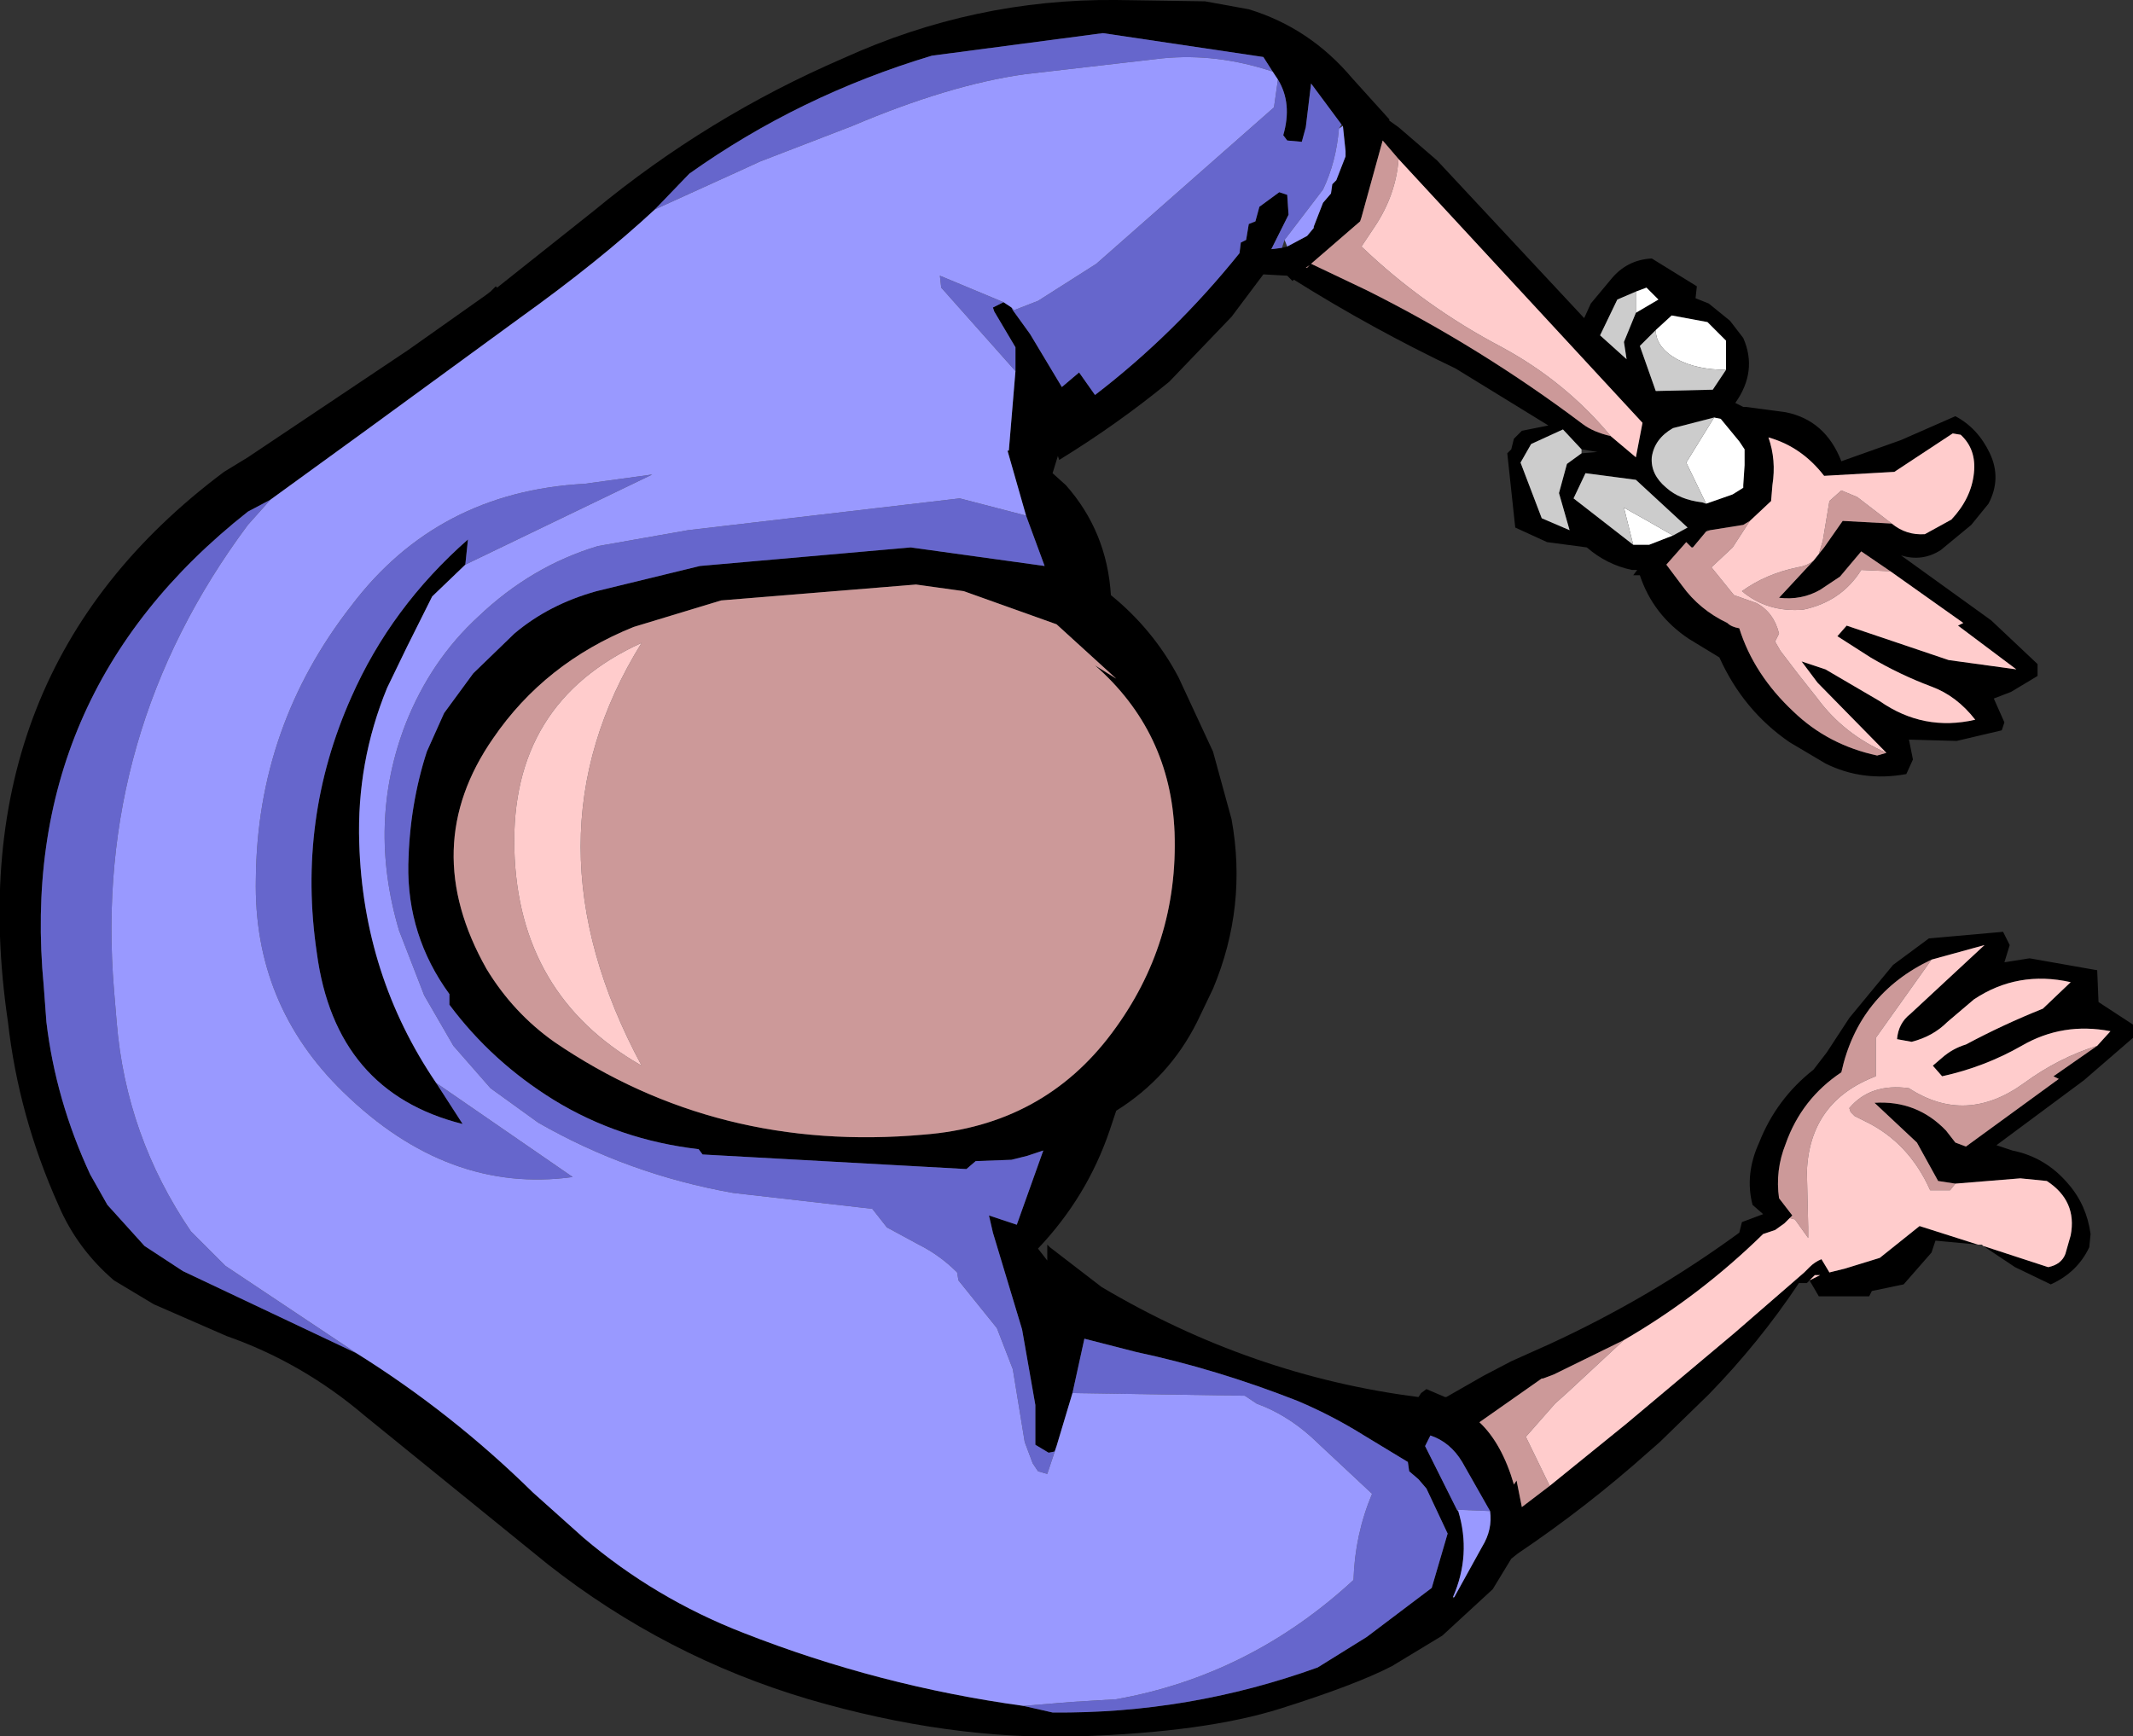 <?xml version="1.0" encoding="UTF-8" standalone="no"?>
<svg xmlns:xlink="http://www.w3.org/1999/xlink" height="65.5px" width="80.45px" xmlns="http://www.w3.org/2000/svg">
  <rect width="100%" height="100%" fill="#333333" stroke="none"/>
  <g transform="matrix(1.0, 0.0, 0.0, 1.0, 36.7, 30.9)">
    <path d="M31.55 17.4 L31.45 17.5 31.15 17.5 Q29.65 19.75 27.75 21.7 L25.9 23.5 25.5 23.85 Q23.15 25.95 20.55 27.7 L20.3 27.9 19.6 29.05 17.7 30.8 15.8 31.95 Q14.45 32.65 11.6 33.55 8.75 34.45 3.95 34.6 -0.9 34.75 -6.2 33.2 -11.6 31.6 -16.05 28.1 L-22.95 22.5 Q-25.3 20.5 -28.15 19.5 L-30.9 18.3 -32.4 17.4 Q-33.8 16.2 -34.5 14.55 -36.0 11.2 -36.4 7.65 -38.35 -5.55 -28.25 -13.1 L-27.35 -13.65 -21.3 -17.7 -18.4 -19.75 -18.2 -19.9 -18.0 -20.1 -17.95 -20.05 -14.3 -22.95 Q-10.0 -26.5 -4.9 -28.7 0.05 -30.95 5.4 -30.9 L8.75 -30.85 10.4 -30.55 Q12.7 -29.85 14.3 -27.95 L15.7 -26.4 15.7 -26.35 16.05 -26.1 17.5 -24.85 23.05 -18.9 23.3 -19.45 24.05 -20.35 Q24.65 -21.1 25.6 -21.15 L27.3 -20.1 27.25 -19.65 27.75 -19.45 28.55 -18.8 29.05 -18.15 Q29.6 -16.9 28.75 -15.7 L29.05 -15.55 29.15 -15.55 30.65 -15.35 Q32.15 -15.05 32.75 -13.5 L35.0 -14.3 37.05 -15.2 Q37.9 -14.75 38.35 -13.8 38.8 -12.85 38.3 -11.9 L37.65 -11.1 36.5 -10.15 Q35.8 -9.7 35.0 -9.95 L38.4 -7.5 40.15 -5.85 40.15 -5.4 39.15 -4.8 38.5 -4.55 38.9 -3.65 38.8 -3.35 37.1 -2.95 35.3 -3.0 35.45 -2.25 35.2 -1.7 Q33.55 -1.4 32.15 -2.1 L30.8 -2.9 Q29.05 -4.1 28.15 -6.1 L27.0 -6.8 Q25.65 -7.7 25.15 -9.2 L25.1 -9.2 24.9 -9.2 25.05 -9.4 24.85 -9.4 Q23.9 -9.6 23.15 -10.25 L21.65 -10.45 20.45 -11.0 20.15 -13.8 20.3 -13.95 20.4 -14.35 20.7 -14.65 21.7 -14.85 18.2 -17.0 Q15.05 -18.5 12.1 -20.35 L12.05 -20.3 11.85 -20.5 10.95 -20.55 9.75 -18.95 7.4 -16.5 Q5.45 -14.9 3.25 -13.55 L3.2 -13.7 3.0 -13.05 3.5 -12.6 Q5.05 -10.85 5.2 -8.45 6.8 -7.15 7.75 -5.35 L9.05 -2.55 9.75 0.0 Q10.35 3.3 9.05 6.4 L8.45 7.65 Q7.4 9.75 5.4 11.0 L5.15 11.75 Q4.3 14.25 2.45 16.2 L2.8 16.65 2.8 16.05 2.9 16.15 4.85 17.65 Q10.5 21.0 16.8 21.8 L16.9 21.65 17.1 21.5 17.8 21.8 17.85 21.8 19.25 21.0 20.3 20.45 21.75 19.8 Q25.55 18.05 28.9 15.6 L29.0 15.2 29.8 14.9 29.4 14.55 Q29.1 13.4 29.65 12.2 30.3 10.55 31.7 9.45 L32.2 8.8 33.05 7.5 34.7 5.5 36.05 4.5 38.85 4.25 39.1 4.75 38.9 5.4 39.85 5.25 42.4 5.7 42.45 6.9 43.75 7.75 43.75 8.25 41.9 9.85 38.6 12.3 39.2 12.5 Q40.45 12.75 41.3 13.75 42.0 14.55 42.15 15.65 L42.1 16.15 Q41.65 17.1 40.65 17.55 L39.3 16.9 38.1 16.1 40.55 16.9 Q41.05 16.8 41.2 16.4 L41.4 15.7 Q41.65 14.4 40.5 13.65 L39.5 13.55 37.05 13.75 36.4 13.65 35.6 12.2 34.0 10.7 Q35.6 10.6 36.7 11.75 L37.05 12.2 37.45 12.35 40.95 9.8 40.75 9.7 42.4 8.55 42.9 8.0 Q41.1 7.65 39.55 8.55 38.15 9.35 36.55 9.7 L36.2 9.3 36.55 9.0 Q36.95 8.65 37.45 8.5 38.85 7.75 40.35 7.15 L41.4 6.15 Q39.4 5.7 37.75 6.8 L36.75 7.65 Q36.2 8.2 35.4 8.4 L34.85 8.3 Q34.9 7.7 35.35 7.35 L38.15 4.75 36.15 5.3 Q33.4 6.6 32.75 9.55 31.25 10.55 30.65 12.25 30.25 13.25 30.4 14.3 L30.9 14.95 30.8 15.05 30.6 15.25 30.25 15.5 29.8 15.65 Q27.4 18.0 24.55 19.65 L21.9 20.95 21.5 21.1 21.45 21.1 19.1 22.75 Q19.95 23.55 20.4 25.1 L20.5 24.95 20.7 25.95 21.75 25.15 24.65 22.8 28.7 19.4 31.35 17.1 31.55 16.9 Q31.75 16.7 32.0 16.6 L32.3 17.1 32.9 16.95 34.2 16.55 35.7 15.35 37.9 16.05 36.3 15.9 36.15 16.35 35.1 17.55 33.9 17.8 33.8 18.0 31.9 18.0 31.55 17.4 31.95 17.2 31.75 17.2 31.55 17.4 M11.3 -28.2 L10.95 -28.75 4.9 -29.65 -1.55 -28.8 Q-6.55 -27.3 -10.7 -24.35 L-12.0 -23.0 Q-14.1 -21.05 -17.1 -18.9 L-22.85 -14.7 -26.5 -12.05 -27.35 -11.6 Q-36.1 -4.7 -35.05 6.3 L-34.95 7.65 Q-34.6 10.6 -33.3 13.4 L-32.65 14.55 -31.25 16.1 -29.8 17.05 -23.25 20.15 Q-19.65 22.4 -16.6 25.4 L-14.7 27.1 Q-12.0 29.4 -8.65 30.7 -3.55 32.7 1.9 33.45 L3.0 33.7 Q8.15 33.75 13.0 32.0 L14.85 30.85 17.3 29.0 17.9 26.95 17.1 25.25 16.8 24.9 16.45 24.6 16.4 24.25 14.75 23.25 Q13.55 22.5 12.25 21.95 9.2 20.75 6.15 20.1 L4.2 19.6 3.75 21.65 3.15 23.65 3.1 23.85 2.85 23.9 2.35 23.6 2.35 22.1 1.85 19.25 0.75 15.6 0.6 14.95 1.65 15.3 2.65 12.5 2.05 12.7 1.45 12.85 0.1 12.9 -0.25 13.2 -10.2 12.65 -10.35 12.45 Q-13.35 12.1 -15.8 10.6 -18.15 9.15 -19.75 7.0 L-19.75 6.6 Q-21.35 4.4 -21.3 1.7 -21.25 -0.55 -20.6 -2.55 L-19.95 -4.0 -18.85 -5.5 -17.3 -7.0 Q-16.0 -8.1 -14.2 -8.6 L-10.3 -9.55 -2.35 -10.25 2.7 -9.55 2.0 -11.45 1.3 -13.9 1.35 -13.9 1.6 -16.9 1.6 -17.8 0.8 -19.15 0.75 -19.3 1.15 -19.5 1.45 -19.3 1.5 -19.2 2.15 -18.3 3.35 -16.3 4.0 -16.85 4.6 -16.0 Q7.6 -18.3 10.05 -21.35 L10.1 -21.75 10.3 -21.85 10.4 -22.45 10.65 -22.55 10.8 -23.1 11.55 -23.65 11.85 -23.55 11.9 -22.8 11.25 -21.5 11.65 -21.55 11.85 -21.6 12.6 -22.0 12.85 -22.3 12.85 -22.35 13.2 -23.25 13.5 -23.6 13.55 -23.95 13.7 -24.1 14.05 -25.0 14.05 -25.2 13.95 -26.15 13.9 -26.2 12.75 -27.75 12.55 -26.1 12.4 -25.55 11.85 -25.6 11.7 -25.8 Q12.05 -27.0 11.5 -27.9 L11.3 -28.2 M16.05 -24.9 L15.45 -25.6 14.65 -22.7 14.6 -22.55 12.75 -20.95 14.85 -19.95 Q19.15 -17.8 23.0 -14.9 23.4 -14.6 24.05 -14.45 L25.0 -13.65 25.25 -14.95 16.05 -24.9 M12.55 -20.8 L12.6 -20.8 12.7 -20.9 12.55 -20.8 M-0.35 -8.6 L-2.15 -8.85 -9.5 -8.25 -12.8 -7.25 Q-16.15 -5.9 -18.1 -3.05 -20.95 1.05 -18.35 5.65 -17.35 7.3 -15.8 8.4 -9.65 12.6 -1.85 11.9 2.65 11.55 5.25 8.05 7.75 4.7 7.6 0.5 7.45 -3.3 4.6 -5.8 L5.4 -5.3 3.15 -7.35 -0.35 -8.6 M34.65 -11.15 Q35.2 -10.7 35.9 -10.75 L36.9 -11.3 Q37.65 -12.1 37.75 -13.05 37.85 -13.95 37.25 -14.5 L36.95 -14.55 34.75 -13.1 32.1 -12.95 Q31.25 -14.05 30.0 -14.4 30.3 -13.55 30.15 -12.6 L30.1 -12.0 29.3 -11.25 29.05 -11.1 27.8 -10.9 27.7 -10.9 27.65 -10.85 27.15 -10.25 27.1 -10.25 26.9 -10.45 26.15 -9.6 26.75 -8.8 Q27.4 -7.9 28.45 -7.4 28.6 -7.25 28.9 -7.2 29.45 -5.45 30.95 -4.05 32.25 -2.8 34.1 -2.4 L34.45 -2.5 31.85 -5.15 31.25 -5.95 32.15 -5.65 34.2 -4.45 Q35.85 -3.3 37.8 -3.75 37.1 -4.65 36.15 -5.0 34.95 -5.45 33.85 -6.1 L32.6 -6.9 32.95 -7.3 36.8 -6.0 39.35 -5.65 37.15 -7.3 37.35 -7.4 34.6 -9.35 33.5 -10.1 32.7 -9.15 31.95 -8.65 Q31.25 -8.25 30.4 -8.35 L31.7 -9.75 31.9 -10.0 32.1 -10.25 32.8 -11.25 34.65 -11.15 M25.0 -19.1 L25.85 -19.6 25.4 -20.05 25.0 -19.9 24.3 -19.6 23.65 -18.25 24.65 -17.35 24.55 -18.0 25.0 -19.1 M28.4 -16.95 L28.4 -18.05 27.7 -18.75 26.35 -19.0 25.75 -18.45 25.15 -17.85 25.75 -16.15 27.9 -16.2 28.4 -16.95 M22.95 -13.95 L22.25 -14.7 21.05 -14.15 20.65 -13.45 21.45 -11.35 22.5 -10.9 22.1 -12.3 22.4 -13.4 22.95 -13.8 23.55 -13.85 22.95 -13.95 M27.95 -15.15 L26.4 -14.75 Q25.7 -14.35 25.6 -13.65 25.55 -13.0 26.15 -12.5 26.65 -12.05 27.5 -11.95 L27.65 -11.9 28.65 -12.25 29.05 -12.5 29.05 -12.6 29.1 -13.35 29.1 -13.95 28.9 -14.25 28.2 -15.1 27.95 -15.15 M26.4 -10.7 L26.95 -11.0 25.0 -12.8 23.1 -13.05 22.65 -12.1 24.9 -10.35 25.5 -10.35 26.4 -10.7 M19.5 26.1 L18.45 24.25 Q18.0 23.5 17.25 23.25 L17.05 23.65 18.25 26.05 18.3 26.1 Q18.8 27.75 18.1 29.35 L18.1 29.4 18.15 29.35 19.2 27.45 Q19.6 26.8 19.5 26.1 M-19.15 -9.6 L-20.4 -8.4 -21.35 -6.5 -22.1 -4.95 Q-23.25 -2.15 -23.15 0.9 -23.0 5.9 -20.25 9.95 L-19.25 11.5 Q-24.05 10.3 -24.75 5.05 -25.5 0.0 -23.45 -4.6 -21.95 -8.0 -19.05 -10.55 L-19.15 -9.6" fill="#000000" fill-rule="evenodd" stroke="none"/>
    <path d="M11.3 -28.2 Q9.2 -28.9 7.15 -28.7 L1.95 -28.1 Q-0.9 -27.7 -4.55 -26.15 L-8.05 -24.8 -8.7 -24.5 -12.0 -23.0 -10.7 -24.35 Q-6.55 -27.3 -1.55 -28.8 L4.9 -29.65 10.95 -28.75 11.3 -28.2 M-26.5 -12.05 L-27.35 -11.1 Q-33.2 -3.25 -32.4 6.45 L-32.3 7.65 Q-31.95 11.95 -29.5 15.55 L-28.2 16.85 -23.25 20.15 -29.8 17.05 -31.25 16.1 -32.65 14.55 -33.3 13.4 Q-34.6 10.6 -34.95 7.65 L-35.05 6.3 Q-36.1 -4.7 -27.35 -11.6 L-26.5 -12.05 M1.9 33.45 L3.75 33.3 5.4 33.2 Q10.45 32.3 14.35 28.7 14.4 27.0 15.05 25.45 L12.75 23.3 Q11.8 22.45 10.7 22.05 L10.25 21.75 3.75 21.65 4.2 19.6 6.15 20.1 Q9.2 20.75 12.25 21.95 13.55 22.5 14.75 23.25 L16.4 24.25 16.45 24.6 16.8 24.9 17.1 25.25 17.9 26.95 17.3 29.0 14.85 30.85 13.0 32.0 Q8.15 33.75 3.0 33.7 L1.9 33.45 M3.15 23.65 L2.8 24.7 2.45 24.6 2.25 24.3 1.95 23.5 1.5 20.75 0.9 19.2 -0.55 17.4 -0.6 17.1 Q-1.25 16.45 -2.05 16.05 L-3.25 15.4 -3.8 14.7 -9.05 14.1 Q-13.0 13.4 -16.4 11.45 L-18.2 10.15 -19.6 8.55 -20.7 6.65 -21.65 4.2 Q-22.85 0.15 -21.4 -3.6 -20.45 -6.0 -18.65 -7.65 -16.65 -9.55 -14.15 -10.3 L-10.75 -10.9 -0.5 -12.1 2.0 -11.45 2.7 -9.55 -2.35 -10.25 -10.3 -9.55 -14.2 -8.6 Q-16.0 -8.1 -17.3 -7.0 L-18.85 -5.5 -19.95 -4.0 -20.6 -2.55 Q-21.25 -0.55 -21.3 1.7 -21.35 4.4 -19.75 6.6 L-19.75 7.0 Q-18.15 9.15 -15.8 10.6 -13.35 12.1 -10.35 12.45 L-10.2 12.65 -0.25 13.2 0.1 12.9 1.45 12.85 2.05 12.7 2.65 12.5 1.65 15.3 0.6 14.95 0.75 15.6 1.85 19.25 2.35 22.1 2.35 23.6 2.85 23.9 3.1 23.85 3.15 23.65 M1.6 -16.9 L-1.2 -20.05 -1.25 -20.5 1.15 -19.5 0.75 -19.3 0.8 -19.15 1.6 -17.8 1.6 -16.9 M1.45 -19.3 L1.55 -19.2 2.45 -19.55 4.65 -20.95 11.35 -26.85 11.5 -27.9 Q12.05 -27.0 11.7 -25.8 L11.85 -25.6 12.4 -25.55 12.55 -26.1 12.75 -27.75 13.9 -26.2 13.8 -26.05 Q13.7 -24.8 13.2 -23.75 L11.75 -21.85 11.65 -21.55 11.25 -21.5 11.9 -22.8 11.85 -23.55 11.55 -23.65 10.8 -23.1 10.65 -22.55 10.4 -22.45 10.3 -21.85 10.1 -21.75 10.05 -21.35 Q7.6 -18.3 4.6 -16.0 L4.0 -16.85 3.35 -16.3 2.15 -18.3 1.5 -19.2 1.45 -19.3 M18.25 26.05 L17.05 23.65 17.25 23.25 Q18.0 23.5 18.45 24.25 L19.5 26.1 18.25 26.05 M-19.15 -9.6 L-19.05 -10.55 Q-21.95 -8.0 -23.45 -4.6 -25.5 0.0 -24.75 5.05 -24.05 10.3 -19.25 11.5 L-20.25 9.95 -15.1 13.5 Q-19.8 14.15 -23.75 10.3 -27.15 7.0 -27.05 2.25 -27.0 -3.5 -23.45 -8.05 -20.2 -12.35 -14.65 -12.65 L-12.1 -13.0 -19.15 -9.6" fill="#6666cc" fill-rule="evenodd" stroke="none"/>
    <path d="M-12.0 -23.0 L-8.7 -24.5 -8.05 -24.8 -4.55 -26.15 Q-0.9 -27.7 1.95 -28.1 L7.15 -28.7 Q9.2 -28.9 11.3 -28.2 L11.5 -27.9 11.35 -26.85 4.65 -20.95 2.45 -19.55 1.55 -19.2 1.45 -19.3 1.15 -19.5 -1.25 -20.5 -1.2 -20.05 1.6 -16.9 1.35 -13.9 1.3 -13.9 2.0 -11.45 -0.5 -12.1 -10.75 -10.9 -14.15 -10.3 Q-16.65 -9.55 -18.65 -7.65 -20.45 -6.0 -21.4 -3.6 -22.85 0.15 -21.65 4.2 L-20.7 6.65 -19.6 8.55 -18.2 10.15 -16.4 11.45 Q-13.0 13.4 -9.05 14.1 L-3.8 14.7 -3.25 15.4 -2.05 16.05 Q-1.25 16.45 -0.6 17.1 L-0.55 17.4 0.9 19.2 1.5 20.75 1.95 23.5 2.25 24.3 2.45 24.6 2.8 24.7 3.15 23.65 3.75 21.65 10.25 21.75 10.7 22.05 Q11.8 22.45 12.75 23.3 L15.05 25.45 Q14.4 27.0 14.35 28.7 10.45 32.3 5.4 33.2 L3.75 33.3 1.9 33.45 Q-3.55 32.7 -8.65 30.7 -12.0 29.4 -14.7 27.1 L-16.6 25.4 Q-19.65 22.4 -23.25 20.15 L-28.2 16.85 -29.5 15.55 Q-31.95 11.95 -32.3 7.65 L-32.4 6.45 Q-33.2 -3.25 -27.35 -11.1 L-26.5 -12.05 -22.85 -14.7 -17.1 -18.9 Q-14.1 -21.05 -12.0 -23.0 M13.95 -26.15 L14.05 -25.2 14.05 -25.0 13.7 -24.1 13.55 -23.95 13.5 -23.6 13.2 -23.25 12.85 -22.35 12.85 -22.3 12.6 -22.0 11.85 -21.6 11.75 -21.85 13.2 -23.75 Q13.7 -24.8 13.8 -26.05 L13.95 -26.15 M19.5 26.1 Q19.6 26.8 19.2 27.45 L18.15 29.35 18.1 29.35 Q18.8 27.75 18.3 26.1 L18.25 26.05 19.5 26.1 M-20.25 9.95 Q-23.0 5.9 -23.15 0.9 -23.25 -2.15 -22.1 -4.95 L-21.35 -6.5 -20.4 -8.4 -19.15 -9.6 -12.1 -13.0 -14.65 -12.65 Q-20.2 -12.35 -23.45 -8.05 -27.0 -3.5 -27.05 2.25 -27.15 7.0 -23.75 10.3 -19.8 14.15 -15.1 13.5 L-20.25 9.95" fill="#9999ff" fill-rule="evenodd" stroke="none"/>
    <path d="M21.75 25.15 L20.7 25.95 20.5 24.95 20.4 25.1 Q19.95 23.55 19.1 22.75 L21.45 21.1 21.5 21.1 21.9 20.95 24.55 19.65 22.45 21.6 21.95 22.05 20.85 23.3 21.75 25.15 M30.8 15.05 L30.9 14.95 30.4 14.3 Q30.25 13.25 30.65 12.25 31.25 10.55 32.75 9.55 33.4 6.6 36.15 5.3 L34.05 8.25 34.05 9.7 Q31.55 10.65 31.45 13.3 L31.5 15.4 31.5 15.75 31.5 15.8 31.0 15.1 30.8 15.05 M42.4 8.55 L40.75 9.7 40.95 9.8 37.45 12.35 37.05 12.2 36.7 11.75 Q35.6 10.6 34.0 10.7 L35.6 12.2 36.4 13.65 37.05 13.75 36.85 14.0 36.1 14.0 Q35.3 12.2 33.65 11.4 L33.25 11.2 33.1 11.05 33.05 10.9 Q33.85 9.95 35.3 10.15 37.45 11.55 39.65 9.95 40.95 9.0 42.4 8.55 M24.05 -14.45 Q23.4 -14.6 23.0 -14.9 19.15 -17.8 14.85 -19.95 L12.75 -20.95 14.6 -22.55 14.65 -22.7 15.45 -25.6 16.05 -24.9 Q15.95 -23.55 15.15 -22.35 L14.65 -21.6 Q17.0 -19.35 19.95 -17.8 22.35 -16.5 24.05 -14.45 M12.55 -20.8 L12.7 -20.9 12.6 -20.8 12.55 -20.8 M-0.35 -8.6 L3.15 -7.35 5.4 -5.3 4.6 -5.8 Q7.45 -3.3 7.6 0.5 7.75 4.7 5.25 8.05 2.65 11.55 -1.85 11.9 -9.65 12.6 -15.8 8.4 -17.35 7.3 -18.35 5.65 -20.95 1.05 -18.1 -3.05 -16.15 -5.9 -12.8 -7.25 L-9.5 -8.25 -2.15 -8.85 -0.35 -8.6 M34.65 -11.15 L32.8 -11.25 32.1 -10.25 31.9 -10.0 32.05 -10.5 32.3 -12.0 32.75 -12.4 33.35 -12.15 34.65 -11.15 M31.7 -9.75 L30.4 -8.35 Q31.25 -8.25 31.95 -8.65 L32.7 -9.15 33.5 -10.1 34.6 -9.35 33.5 -9.4 Q32.75 -8.2 31.3 -7.9 29.95 -7.8 29.0 -8.6 29.9 -9.25 31.1 -9.5 31.45 -9.55 31.7 -9.75 M34.45 -2.5 L34.1 -2.4 Q32.25 -2.8 30.95 -4.05 29.45 -5.45 28.9 -7.2 28.6 -7.25 28.45 -7.4 27.4 -7.9 26.75 -8.8 L26.15 -9.6 26.9 -10.45 27.1 -10.25 27.15 -10.25 27.65 -10.85 27.8 -10.9 29.05 -11.1 29.3 -11.25 28.65 -10.25 27.85 -9.5 28.7 -8.45 29.55 -8.15 Q30.2 -7.8 30.4 -7.0 L30.25 -6.7 30.45 -6.35 31.1 -5.5 31.85 -4.55 Q32.85 -3.2 34.45 -2.5 M-17.3 1.15 Q-17.15 6.65 -12.5 9.3 -17.1 0.75 -12.5 -6.65 -17.45 -4.4 -17.3 1.15" fill="#cc9999" fill-rule="evenodd" stroke="none"/>
    <path d="M31.55 17.4 L31.75 17.2 31.95 17.2 31.55 17.4 M37.9 16.05 L35.7 15.35 34.2 16.55 32.9 16.95 32.3 17.1 32.0 16.6 Q31.75 16.7 31.55 16.9 L31.35 17.1 28.7 19.4 24.65 22.8 21.75 25.15 20.85 23.3 21.95 22.05 22.45 21.6 24.55 19.65 Q27.4 18.0 29.8 15.65 L30.25 15.5 30.6 15.25 30.8 15.05 31.0 15.1 31.5 15.8 31.5 15.75 31.5 15.4 31.45 13.3 Q31.55 10.65 34.05 9.7 L34.05 8.25 36.15 5.3 38.15 4.75 35.35 7.35 Q34.9 7.7 34.85 8.3 L35.4 8.4 Q36.2 8.2 36.75 7.65 L37.75 6.8 Q39.4 5.7 41.4 6.15 L40.35 7.15 Q38.85 7.75 37.45 8.5 36.95 8.65 36.55 9.0 L36.2 9.3 36.55 9.7 Q38.15 9.35 39.55 8.55 41.1 7.65 42.9 8.0 L42.4 8.55 Q40.95 9.0 39.65 9.95 37.45 11.55 35.3 10.15 33.85 9.95 33.05 10.9 L33.1 11.05 33.25 11.2 33.65 11.4 Q35.3 12.2 36.1 14.0 L36.85 14.0 37.05 13.75 39.5 13.55 40.5 13.65 Q41.65 14.4 41.4 15.7 L41.2 16.4 Q41.05 16.8 40.55 16.9 L38.1 16.1 38.05 16.05 37.9 16.05 M16.05 -24.9 L25.25 -14.95 25.0 -13.65 24.05 -14.45 Q22.35 -16.5 19.95 -17.8 17.0 -19.35 14.65 -21.6 L15.15 -22.35 Q15.95 -23.55 16.05 -24.9 M29.3 -11.25 L30.1 -12.0 30.15 -12.6 Q30.3 -13.55 30.0 -14.4 31.25 -14.05 32.1 -12.95 L34.75 -13.1 36.95 -14.55 37.25 -14.5 Q37.85 -13.95 37.75 -13.05 37.65 -12.1 36.9 -11.3 L35.9 -10.75 Q35.2 -10.7 34.65 -11.15 L33.35 -12.15 32.75 -12.4 32.3 -12.0 32.05 -10.5 31.9 -10.0 31.7 -9.75 Q31.45 -9.55 31.1 -9.5 29.9 -9.25 29.0 -8.6 29.95 -7.8 31.3 -7.9 32.75 -8.2 33.5 -9.4 L34.6 -9.35 37.35 -7.4 37.15 -7.3 39.35 -5.65 36.8 -6.0 32.95 -7.3 32.6 -6.9 33.85 -6.1 Q34.95 -5.45 36.15 -5.0 37.1 -4.65 37.8 -3.75 35.85 -3.3 34.2 -4.45 L32.15 -5.65 31.25 -5.95 31.85 -5.15 34.45 -2.5 Q32.85 -3.2 31.85 -4.55 L31.1 -5.5 30.45 -6.35 30.25 -6.7 30.4 -7.0 Q30.2 -7.8 29.55 -8.15 L28.7 -8.45 27.85 -9.5 28.65 -10.25 29.3 -11.25 M-17.3 1.15 Q-17.45 -4.4 -12.5 -6.65 -17.1 0.75 -12.5 9.3 -17.15 6.65 -17.3 1.15" fill="#ffcccc" fill-rule="evenodd" stroke="none"/>
    <path d="M25.0 -19.1 L25.0 -19.9 25.4 -20.05 25.85 -19.6 25.0 -19.1 M25.75 -18.45 L26.35 -19.0 27.7 -18.75 28.4 -18.05 28.4 -16.95 Q27.3 -16.95 26.55 -17.35 25.75 -17.8 25.75 -18.45 M27.95 -15.15 L28.2 -15.1 28.9 -14.25 29.1 -13.95 29.1 -13.35 29.05 -12.6 29.05 -12.5 28.65 -12.25 27.65 -11.9 26.9 -13.45 27.95 -15.15 M26.4 -10.7 L25.5 -10.35 24.9 -10.35 24.55 -11.75 Q25.45 -11.25 26.4 -10.7" fill="#ffffff" fill-rule="evenodd" stroke="none"/>
    <path d="M25.0 -19.9 L25.0 -19.1 24.55 -18.0 24.65 -17.35 23.65 -18.25 24.3 -19.6 25.0 -19.9 M28.4 -16.95 L27.9 -16.2 25.75 -16.15 25.15 -17.85 25.75 -18.45 Q25.75 -17.8 26.55 -17.35 27.3 -16.95 28.4 -16.95 M22.95 -13.8 L22.4 -13.4 22.1 -12.3 22.5 -10.9 21.45 -11.35 20.65 -13.45 21.05 -14.15 22.25 -14.7 22.95 -13.95 22.95 -13.8 M27.65 -11.9 L27.5 -11.95 Q26.65 -12.05 26.15 -12.5 25.55 -13.0 25.6 -13.65 25.7 -14.35 26.4 -14.75 L27.95 -15.15 26.9 -13.45 27.65 -11.9 M24.9 -10.35 L22.65 -12.1 23.1 -13.05 25.0 -12.8 26.95 -11.0 26.4 -10.7 Q25.45 -11.25 24.55 -11.75 L24.9 -10.35" fill="#cccccc" fill-rule="evenodd" stroke="none"/>
  </g>
</svg>
